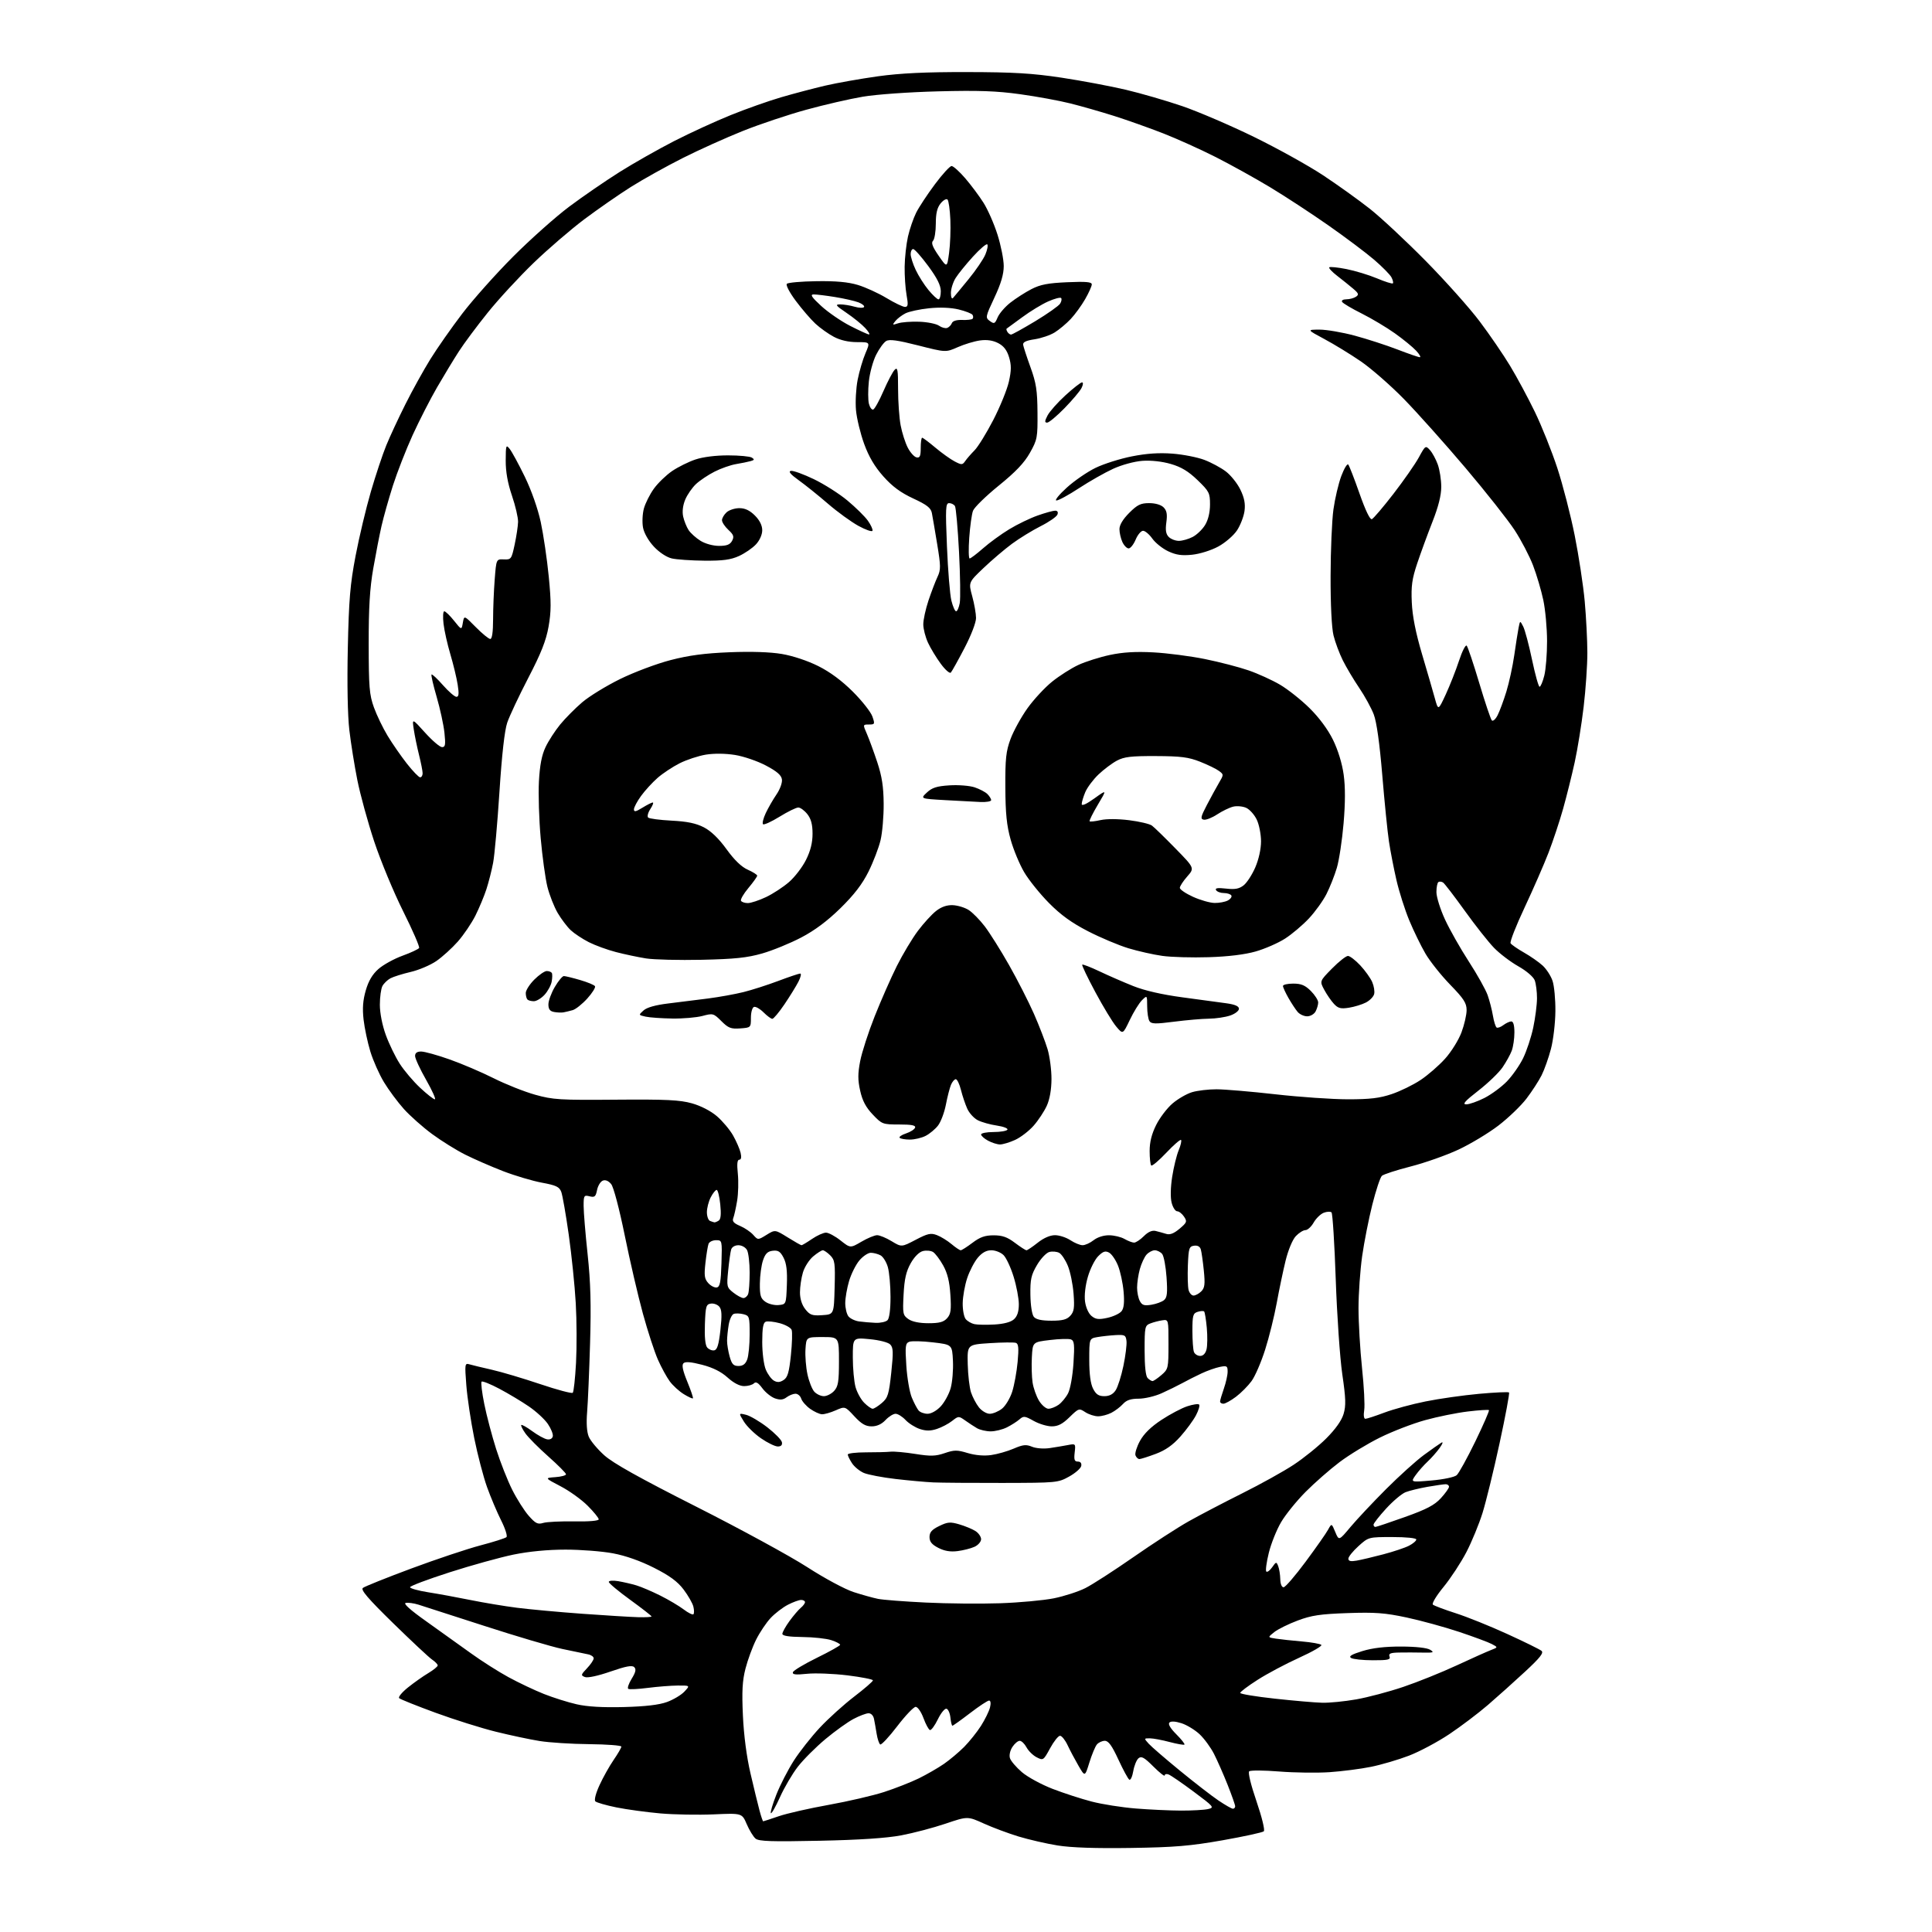 <?xml version="1.0" encoding="UTF-8" standalone="no"?>
<svg 
  version="1.1" 
  xmlns="http://www.w3.org/2000/svg" 
  xmlns:xlink="http://www.w3.org/1999/xlink" 
  xmlns:svg="http://www.w3.org/2000/svg"
  xmlns:rdf="http://www.w3.org/1999/02/22-rdf-syntax-ns#"
  xmlns:cc="http://creativecommons.org/ns#"
  xmlns:dc="http://purl.org/dc/elements/1.1/"
  viewBox="0 0 768 768"
  width="768"
  height="768"
>
<style>svg {background-color: white; }</style>"
<path stroke="none" fill="black" fill-rule="evenodd" d="M449.50,734.59C435.48,734.80 425.81,734.47 420.40,733.60C415.94,732.88 408.97,731.27 404.90,730.04C400.83,728.80 394.61,726.48 391.08,724.88C384.65,721.97 384.65,721.97 375.83,724.95C370.98,726.59 363.07,728.67 358.26,729.58C352.39,730.69 341.66,731.40 325.74,731.73C306.69,732.13 301.66,731.96 300.35,730.88C299.46,730.14 297.88,727.55 296.84,725.14C294.96,720.74 294.96,720.74 283.73,721.24C277.55,721.51 268.00,721.34 262.50,720.86C257.00,720.37 249.14,719.30 245.03,718.47C240.91,717.63 237.15,716.55 236.66,716.06C236.14,715.54 236.83,712.86 238.32,709.62C239.72,706.56 242.24,702.06 243.93,699.60C245.62,697.15 247.00,694.76 247.00,694.30C247.00,693.84 241.26,693.40 234.25,693.33C227.24,693.27 218.35,692.70 214.50,692.08C210.65,691.46 202.82,689.80 197.09,688.38C191.37,686.97 180.57,683.57 173.09,680.83C165.62,678.09 159.13,675.49 158.68,675.05C158.22,674.61 159.80,672.70 162.18,670.79C164.55,668.89 168.19,666.32 170.25,665.09C172.31,663.85 174.00,662.48 174.00,662.03C174.00,661.59 172.99,660.54 171.75,659.70C170.51,658.86 163.54,652.33 156.25,645.21C146.28,635.46 143.31,631.99 144.25,631.23C144.94,630.66 153.57,627.20 163.43,623.53C173.29,619.86 185.67,615.72 190.93,614.33C196.19,612.95 200.87,611.46 201.33,611.03C201.78,610.60 200.83,607.60 199.20,604.37C197.58,601.14 195.06,595.19 193.61,591.15C192.16,587.11 189.86,578.33 188.51,571.65C187.16,564.96 185.74,555.51 185.37,550.63C184.72,542.22 184.78,541.79 186.59,542.34C187.64,542.65 191.65,543.62 195.50,544.49C199.35,545.36 208.01,547.94 214.75,550.21C221.48,552.48 227.30,554.03 227.68,553.65C228.06,553.28 228.64,547.91 228.98,541.74C229.31,535.56 229.27,524.88 228.87,518.00C228.48,511.12 227.23,498.91 226.09,490.85C224.95,482.79 223.61,475.11 223.11,473.79C222.35,471.78 221.07,471.18 215.40,470.13C211.67,469.44 204.74,467.38 200.01,465.56C195.28,463.73 188.51,460.78 184.96,459.00C181.40,457.22 175.47,453.53 171.77,450.80C168.07,448.08 163.02,443.59 160.54,440.84C158.07,438.08 154.50,433.28 152.62,430.16C150.74,427.05 148.31,421.57 147.22,418.00C146.13,414.43 144.92,408.72 144.53,405.32C144.02,400.84 144.26,397.62 145.41,393.67C146.50,389.90 148.06,387.28 150.45,385.18C152.35,383.51 156.64,381.14 159.99,379.92C163.33,378.71 166.30,377.32 166.60,376.84C166.89,376.37 164.04,369.80 160.26,362.24C156.48,354.68 151.31,342.20 148.75,334.50C146.20,326.80 143.19,315.82 142.05,310.10C140.91,304.38 139.48,295.45 138.87,290.24C138.19,284.47 137.95,271.75 138.26,257.64C138.68,238.36 139.19,232.24 141.35,220.95C142.77,213.49 145.51,202.02 147.42,195.45C149.34,188.88 152.09,180.61 153.54,177.07C154.98,173.53 158.42,166.14 161.18,160.65C163.93,155.16 168.39,147.11 171.08,142.77C173.77,138.43 179.47,130.29 183.74,124.69C188.01,119.09 197.12,108.87 204.00,101.98C210.88,95.09 220.90,86.16 226.29,82.13C231.67,78.10 240.67,71.92 246.29,68.38C251.90,64.85 261.68,59.31 268.00,56.07C274.32,52.84 284.45,48.18 290.51,45.74C296.56,43.29 305.56,40.11 310.51,38.67C315.45,37.22 323.32,35.15 328.00,34.05C332.68,32.96 342.12,31.29 349.00,30.33C357.99,29.09 367.96,28.61 384.50,28.65C402.93,28.68 410.38,29.13 422.00,30.88C429.98,32.09 441.45,34.25 447.50,35.67C453.55,37.10 463.68,40.04 470.00,42.20C476.32,44.37 489.15,49.87 498.50,54.44C507.85,59.01 520.23,65.89 526.00,69.71C531.77,73.54 540.10,79.50 544.50,82.97C548.90,86.44 558.91,95.78 566.75,103.73C574.59,111.69 584.24,122.50 588.20,127.77C592.16,133.03 597.60,140.98 600.28,145.42C602.97,149.86 607.40,158.10 610.12,163.71C612.85,169.33 616.87,179.39 619.06,186.06C621.25,192.74 624.36,204.79 625.97,212.85C627.58,220.91 629.37,232.68 629.95,239.00C630.52,245.32 630.99,254.55 631.00,259.51C631.00,264.46 630.34,274.13 629.52,281.01C628.71,287.88 627.11,297.77 625.97,303.00C624.82,308.23 622.75,316.55 621.36,321.50C619.97,326.45 617.35,334.32 615.55,339.00C613.74,343.68 609.47,353.45 606.06,360.73C602.64,368.00 600.13,374.41 600.48,374.96C600.82,375.52 603.22,377.18 605.80,378.65C608.39,380.12 611.73,382.45 613.23,383.83C614.73,385.20 616.50,387.94 617.16,389.91C617.83,391.89 618.34,397.32 618.29,402.00C618.25,406.68 617.46,413.40 616.53,416.94C615.60,420.48 613.93,425.21 612.81,427.44C611.69,429.67 608.98,433.85 606.79,436.72C604.60,439.59 599.59,444.40 595.65,447.42C591.72,450.43 584.58,454.73 579.80,456.97C575.02,459.21 566.47,462.23 560.81,463.68C555.14,465.13 549.97,466.81 549.32,467.41C548.66,468.01 546.96,473.14 545.53,478.81C544.10,484.49 542.28,493.71 541.48,499.31C540.69,504.92 540.03,514.23 540.03,520.00C540.03,525.77 540.66,536.50 541.43,543.84C542.21,551.18 542.60,558.71 542.29,560.59C541.97,562.59 542.16,564.00 542.75,564.00C543.31,564.00 546.71,562.89 550.32,561.53C553.93,560.17 561.29,558.17 566.69,557.09C572.09,556.00 581.64,554.64 587.93,554.07C594.22,553.50 599.59,553.25 599.86,553.53C600.14,553.81 598.45,562.89 596.10,573.72C593.76,584.55 590.70,597.03 589.32,601.45C587.93,605.88 585.05,612.88 582.91,617.00C580.77,621.12 576.70,627.33 573.86,630.80C570.99,634.29 569.09,637.44 569.60,637.87C570.09,638.30 574.19,639.84 578.69,641.29C583.20,642.73 592.43,646.45 599.19,649.55C605.96,652.64 612.07,655.65 612.77,656.23C613.74,657.03 612.21,658.97 606.27,664.48C602.00,668.44 595.34,674.41 591.49,677.73C587.63,681.05 580.72,686.28 576.13,689.35C571.54,692.42 564.35,696.26 560.15,697.88C555.94,699.50 549.12,701.51 545.00,702.34C540.88,703.18 533.45,704.13 528.50,704.47C523.55,704.80 514.55,704.68 508.50,704.20C502.45,703.71 497.09,703.68 496.58,704.12C496.04,704.60 497.23,709.50 499.47,716.03C501.63,722.36 502.89,727.49 502.38,727.97C501.90,728.43 494.52,730.03 486.00,731.54C473.11,733.81 466.96,734.33 449.50,734.59zM303.38,724.00C303.55,724.00 306.33,723.09 309.56,721.98C312.79,720.87 321.75,718.83 329.47,717.45C337.19,716.06 347.10,713.76 351.50,712.33C355.90,710.90 362.08,708.47 365.24,706.93C368.39,705.38 372.89,702.79 375.24,701.17C377.58,699.54 381.19,696.51 383.26,694.43C385.32,692.35 388.33,688.59 389.94,686.08C391.54,683.56 393.16,680.26 393.54,678.75C393.95,677.07 393.81,676.00 393.17,676.00C392.59,676.00 389.18,678.25 385.60,681.00C382.01,683.75 378.86,686.00 378.60,686.00C378.34,686.00 377.99,684.57 377.81,682.83C377.64,681.08 376.95,679.47 376.27,679.25C375.60,679.03 374.05,680.90 372.82,683.44C371.59,685.96 370.17,687.89 369.66,687.72C369.15,687.55 367.99,685.41 367.09,682.96C366.18,680.50 364.80,678.50 364.00,678.50C363.20,678.50 359.89,681.98 356.64,686.23C353.39,690.48 350.36,693.72 349.90,693.44C349.45,693.16 348.81,691.26 348.48,689.21C348.15,687.17 347.68,684.49 347.42,683.25C347.15,681.93 346.24,681.02 345.23,681.05C344.28,681.07 341.61,682.08 339.30,683.30C336.99,684.51 331.96,688.12 328.11,691.33C324.27,694.54 319.32,699.49 317.13,702.33C314.93,705.18 311.75,710.61 310.05,714.40C308.35,718.19 306.72,721.05 306.43,720.77C306.15,720.48 307.13,717.15 308.62,713.37C310.11,709.59 313.22,703.55 315.52,699.94C317.83,696.33 322.50,690.40 325.91,686.75C329.32,683.11 335.46,677.56 339.55,674.43C343.65,671.29 347.00,668.39 347.00,667.97C347.00,667.56 342.44,666.67 336.87,665.98C331.30,665.30 324.06,665.02 320.79,665.36C316.29,665.83 314.92,665.68 315.19,664.74C315.39,664.06 319.68,661.48 324.74,659.00C329.80,656.52 333.95,654.20 333.97,653.83C333.99,653.46 332.41,652.63 330.47,651.99C328.53,651.35 323.35,650.78 318.97,650.74C313.58,650.68 311.00,650.27 311.00,649.48C311.00,648.83 312.27,646.55 313.83,644.40C315.39,642.26 317.42,639.88 318.33,639.13C319.25,638.37 320.00,637.36 320.00,636.88C320.00,636.39 319.31,636.00 318.46,636.00C317.61,636.00 315.25,636.86 313.21,637.91C311.17,638.96 308.08,641.33 306.36,643.16C304.63,645.00 302.03,648.87 300.58,651.77C299.13,654.66 297.23,659.84 296.35,663.27C295.10,668.10 294.87,672.31 295.32,682.00C295.68,689.85 296.80,698.41 298.34,705.00C299.68,710.77 301.30,717.41 301.93,719.75C302.56,722.09 303.21,724.00 303.38,724.00zM469.50,719.74C473.90,719.75 478.72,719.48 480.22,719.13C482.82,718.53 482.58,718.24 474.53,712.24C469.91,708.80 465.42,705.72 464.56,705.39C463.70,705.06 463.00,705.22 463.00,705.76C463.00,706.30 460.98,704.71 458.50,702.24C454.87,698.61 453.74,697.97 452.58,698.93C451.80,699.58 450.86,701.89 450.49,704.06C450.12,706.23 449.41,707.76 448.92,707.45C448.42,707.14 446.46,703.54 444.57,699.44C442.02,693.92 440.63,692.00 439.19,692.00C438.12,692.00 436.69,692.66 436.02,693.47C435.35,694.28 434.01,697.51 433.04,700.64C431.28,706.33 431.28,706.33 428.72,701.92C427.31,699.49 425.36,695.81 424.39,693.75C423.42,691.69 422.07,690.00 421.38,690.00C420.69,690.00 418.91,692.23 417.43,694.96C414.79,699.81 414.68,699.88 412.08,698.54C410.62,697.79 408.81,696.01 408.05,694.59C407.28,693.16 406.07,692.00 405.35,692.00C404.63,692.00 403.32,693.10 402.44,694.45C401.51,695.88 401.10,697.75 401.48,698.92C401.83,700.03 403.97,702.53 406.23,704.47C408.49,706.40 413.97,709.38 418.39,711.09C422.82,712.80 429.83,715.08 433.97,716.15C438.11,717.23 446.00,718.47 451.50,718.91C457.00,719.35 465.10,719.73 469.50,719.74zM490.10,719.00C490.60,719.00 491.00,718.56 491.00,718.03C491.00,717.49 489.64,713.64 487.99,709.47C486.33,705.29 483.89,699.77 482.58,697.19C481.26,694.61 478.68,691.09 476.84,689.37C475.00,687.65 471.77,685.69 469.66,685.01C467.21,684.23 465.47,684.13 464.86,684.74C464.25,685.35 465.24,687.04 467.58,689.38C469.61,691.41 471.07,693.26 470.84,693.50C470.60,693.73 467.95,693.27 464.95,692.48C461.95,691.68 458.42,691.02 457.10,691.01C454.71,691.00 454.71,691.02 456.60,693.12C457.64,694.29 463.23,699.11 469.00,703.84C474.77,708.57 481.68,713.92 484.35,715.72C487.02,717.52 489.61,719.00 490.10,719.00zM248.00,678.58C256.48,678.36 261.99,677.72 265.12,676.58C267.67,675.65 270.78,673.80 272.05,672.45C274.35,670.00 274.35,670.00 269.42,670.03C266.72,670.05 261.37,670.47 257.54,670.96C253.71,671.45 250.21,671.63 249.76,671.35C249.30,671.07 249.91,669.27 251.09,667.35C252.70,664.74 252.96,663.56 252.12,662.72C251.28,661.88 248.87,662.32 242.67,664.47C237.71,666.19 233.62,667.07 232.52,666.65C230.83,666.00 230.89,665.73 233.34,663.17C234.80,661.64 236.00,659.86 236.00,659.21C236.00,658.57 234.99,657.85 233.75,657.62C232.51,657.39 227.90,656.43 223.50,655.48C219.10,654.54 205.15,650.41 192.50,646.31C179.85,642.21 168.04,638.40 166.26,637.85C164.48,637.30 162.25,637.00 161.30,637.18C160.18,637.40 163.02,639.95 169.55,644.58C175.02,648.46 182.95,654.14 187.16,657.18C191.37,660.23 198.12,664.52 202.16,666.72C206.20,668.92 212.53,671.92 216.24,673.39C219.95,674.86 225.80,676.70 229.24,677.48C233.42,678.44 239.65,678.80 248.00,678.58zM525.62,676.87C528.43,676.94 534.51,676.34 539.12,675.53C543.73,674.72 552.15,672.49 557.84,670.56C563.53,668.64 573.05,664.81 578.99,662.05C584.93,659.29 591.07,656.54 592.64,655.94C595.50,654.84 595.50,654.84 593.00,653.52C591.62,652.79 585.77,650.62 580.00,648.69C574.23,646.77 564.85,644.20 559.16,642.98C550.53,641.14 546.66,640.85 535.66,641.23C524.83,641.61 521.33,642.13 515.87,644.18C512.23,645.54 508.04,647.61 506.56,648.77C503.88,650.89 503.88,650.89 507.19,651.39C509.01,651.67 513.65,652.17 517.50,652.50C521.35,652.83 524.84,653.45 525.26,653.87C525.68,654.28 521.71,656.59 516.43,658.98C511.16,661.37 503.72,665.32 499.92,667.76C496.11,670.19 493.00,672.53 493.00,672.96C493.00,673.39 499.19,674.42 506.75,675.24C514.31,676.07 522.80,676.80 525.62,676.87zM545.72,659.98C541.75,659.98 537.86,659.56 537.07,659.06C536.03,658.41 537.25,657.66 541.57,656.33C545.59,655.09 550.56,654.51 557.00,654.53C562.79,654.54 567.28,655.04 568.50,655.80C570.25,656.88 569.87,657.02 565.50,656.93C562.75,656.87 558.54,656.86 556.14,656.91C552.70,656.98 551.91,657.32 552.36,658.50C552.84,659.75 551.73,660.00 545.72,659.98zM253.75,642.86C256.64,642.94 259.00,642.80 259.00,642.56C259.00,642.32 255.18,639.34 250.50,635.94C245.82,632.55 242.00,629.35 242.00,628.84C242.00,628.32 243.66,628.19 245.75,628.54C247.81,628.89 251.07,629.64 253.00,630.22C254.93,630.80 259.20,632.63 262.50,634.28C265.80,635.93 269.97,638.41 271.78,639.78C273.58,641.15 275.32,642.01 275.65,641.69C275.97,641.36 275.96,639.98 275.62,638.63C275.28,637.27 273.52,634.21 271.72,631.83C269.31,628.66 266.18,626.36 259.97,623.22C254.58,620.49 248.65,618.40 243.66,617.47C239.35,616.66 230.87,616.00 224.82,616.00C217.79,616.00 210.33,616.71 204.16,617.97C198.85,619.06 187.41,622.23 178.75,625.01C170.09,627.79 163.00,630.46 163.00,630.94C163.00,631.42 166.26,632.33 170.25,632.96C174.24,633.59 181.78,634.97 187.00,636.03C192.22,637.09 200.55,638.48 205.50,639.11C210.45,639.74 222.15,640.82 231.50,641.50C240.85,642.17 250.86,642.79 253.75,642.86zM397.50,637.32C405.20,637.06 414.85,636.17 418.94,635.35C423.03,634.52 428.66,632.70 431.44,631.30C434.22,629.90 442.80,624.37 450.50,619.01C458.20,613.65 468.10,607.23 472.50,604.76C476.90,602.29 486.46,597.29 493.75,593.65C501.03,590.02 510.26,584.90 514.24,582.27C518.23,579.65 524.06,574.94 527.19,571.81C530.86,568.14 533.32,564.68 534.09,562.08C535.08,558.78 534.99,555.92 533.58,546.28C532.64,539.80 531.47,522.84 530.98,508.60C530.49,494.35 529.73,482.36 529.30,481.95C528.86,481.54 527.47,481.60 526.21,482.09C524.96,482.57 523.16,484.32 522.21,485.97C521.27,487.63 519.79,488.99 518.92,488.99C518.06,489.00 516.34,490.08 515.10,491.39C513.79,492.78 512.09,496.88 511.04,501.14C510.05,505.19 508.46,512.77 507.51,518.00C506.55,523.23 504.49,531.56 502.91,536.52C501.34,541.48 498.91,547.10 497.50,549.02C496.10,550.93 493.31,553.74 491.30,555.25C489.29,556.76 487.05,558.00 486.32,558.00C485.59,558.00 485.00,557.61 485.00,557.13C485.00,556.64 485.68,554.34 486.50,552.00C487.32,549.66 488.00,546.62 488.00,545.25C488.00,542.99 487.70,542.81 484.91,543.37C483.21,543.71 479.95,544.86 477.66,545.93C475.37,547.00 471.93,548.74 470.00,549.80C468.07,550.85 464.35,552.68 461.72,553.86C459.10,555.04 455.00,556.00 452.63,556.00C449.51,556.00 447.78,556.58 446.41,558.10C445.36,559.26 443.29,560.83 441.80,561.60C440.32,562.37 437.94,563.00 436.51,563.00C435.09,563.00 432.80,562.26 431.41,561.35C428.96,559.74 428.80,559.79 425.15,563.35C422.37,566.07 420.57,567.00 418.09,567.00C416.27,567.00 413.03,566.02 410.91,564.83C407.39,562.85 406.88,562.79 405.27,564.21C404.30,565.06 402.06,566.49 400.30,567.38C398.54,568.27 395.61,568.99 393.80,568.99C391.98,568.98 389.55,568.41 388.38,567.74C387.22,567.06 385.09,565.67 383.66,564.65C381.12,562.85 381.00,562.85 378.47,564.85C377.04,565.97 374.33,567.40 372.44,568.02C369.91,568.86 368.11,568.86 365.65,568.05C363.80,567.44 361.25,565.83 359.97,564.47C358.70,563.11 356.91,562.00 356.00,562.00C355.09,562.00 353.29,563.12 352.00,564.50C350.45,566.15 348.57,567.00 346.49,567.00C344.08,567.00 342.44,566.04 339.62,563.00C335.92,559.00 335.92,559.00 332.21,560.63C330.17,561.53 327.71,562.23 326.74,562.19C325.77,562.15 323.66,561.18 322.05,560.04C320.44,558.89 318.84,557.06 318.49,555.97C318.15,554.89 317.11,554.01 316.18,554.03C315.26,554.05 313.68,554.69 312.67,555.45C311.32,556.47 310.11,556.58 308.07,555.88C306.56,555.35 304.30,553.54 303.05,551.86C301.41,549.64 300.49,549.11 299.70,549.90C299.09,550.51 297.34,551.00 295.80,551.00C294.02,551.00 291.63,549.76 289.23,547.59C286.66,545.27 283.40,543.64 279.09,542.52C274.66,541.37 272.41,541.19 271.68,541.92C270.95,542.65 271.42,544.87 273.21,549.23C274.63,552.68 275.64,555.66 275.45,555.86C275.26,556.06 273.61,555.31 271.79,554.18C269.96,553.05 267.47,550.78 266.25,549.12C265.03,547.47 262.90,543.58 261.53,540.48C260.16,537.38 257.47,529.14 255.56,522.17C253.65,515.20 250.40,501.23 248.35,491.12C246.19,480.53 243.91,471.88 242.96,470.71C241.92,469.42 240.69,468.90 239.64,469.31C238.71,469.66 237.68,471.35 237.34,473.05C236.81,475.70 236.38,476.06 234.36,475.55C232.15,475.00 232.00,475.24 232.00,479.35C232.00,481.77 232.71,490.44 233.59,498.62C234.78,509.79 235.02,518.61 234.56,534.00C234.23,545.27 233.70,557.57 233.39,561.33C233.03,565.69 233.26,569.22 234.04,571.10C234.71,572.73 237.49,576.05 240.20,578.49C243.73,581.66 254.16,587.49 276.82,598.95C294.24,607.76 314.05,618.55 320.84,622.93C327.79,627.42 335.88,631.76 339.34,632.88C342.73,633.97 347.07,635.18 349.00,635.57C350.93,635.97 359.48,636.63 368.00,637.04C376.52,637.46 389.80,637.58 397.50,637.32zM510.25,630.96C510.94,630.95 514.88,626.38 519.00,620.82C523.12,615.26 527.14,609.54 527.92,608.10C529.34,605.50 529.34,605.50 530.79,609.00C532.24,612.50 532.24,612.50 536.84,607.00C539.37,603.98 545.73,597.21 550.97,591.96C556.21,586.72 562.98,580.61 566.00,578.40C569.02,576.18 572.15,573.98 572.95,573.50C573.79,573.00 573.52,573.85 572.29,575.57C571.14,577.18 568.98,579.62 567.50,581.00C566.02,582.38 563.88,584.79 562.75,586.37C560.70,589.24 560.70,589.24 569.10,588.51C573.81,588.10 578.18,587.18 579.06,586.41C579.91,585.66 583.24,579.62 586.46,573.00C589.67,566.38 592.11,560.78 591.88,560.55C591.66,560.32 587.88,560.56 583.48,561.09C579.09,561.61 571.45,563.16 566.50,564.53C561.55,565.90 553.45,569.02 548.50,571.48C543.55,573.93 536.35,578.31 532.50,581.21C528.65,584.11 522.58,589.44 519.00,593.04C515.42,596.64 511.05,602.05 509.27,605.06C507.49,608.08 505.28,613.58 504.37,617.29C503.45,621.00 503.01,624.34 503.37,624.71C503.74,625.08 504.79,624.32 505.70,623.02C507.27,620.77 507.39,620.75 508.11,622.58C508.52,623.64 508.89,625.96 508.93,627.75C508.97,629.67 509.51,630.99 510.25,630.96zM539.25,620.38C541.04,620.07 545.80,618.95 549.84,617.88C553.88,616.82 558.49,615.28 560.09,614.45C561.69,613.63 563.00,612.51 563.00,611.97C563.00,611.41 559.00,611.00 553.50,611.00C544.01,611.00 544.01,611.00 540.00,614.62C537.80,616.61 536.00,618.84 536.00,619.59C536.00,620.57 536.90,620.79 539.25,620.38zM380.62,616.59C377.77,616.95 375.42,616.55 373.00,615.30C370.41,613.97 369.50,612.85 369.50,611.00C369.50,609.09 370.41,608.05 373.35,606.62C376.70,604.99 377.73,604.90 381.35,605.96C383.63,606.63 386.51,607.82 387.75,608.61C388.99,609.40 390.00,610.86 390.00,611.86C390.00,612.86 388.82,614.22 387.37,614.88C385.93,615.53 382.89,616.31 380.62,616.59zM546.75,606.98C547.16,606.97 552.45,605.19 558.50,603.03C567.08,599.97 570.22,598.32 572.75,595.57C574.54,593.62 576.00,591.57 576.00,591.01C576.00,590.46 575.41,590.00 574.68,590.00C573.96,590.00 570.70,590.47 567.43,591.04C564.17,591.62 560.25,592.57 558.73,593.17C557.21,593.77 553.72,596.71 550.98,599.71C548.24,602.71 546.00,605.57 546.00,606.08C546.00,606.59 546.34,606.99 546.75,606.98zM215.93,605.39C217.34,604.96 222.89,604.69 228.25,604.78C234.18,604.88 238.00,604.55 238.00,603.95C238.00,603.40 236.01,600.96 233.58,598.53C231.15,596.10 226.31,592.62 222.83,590.81C216.50,587.50 216.50,587.50 220.75,587.19C223.09,587.02 225.00,586.51 225.00,586.05C225.00,585.58 221.84,582.41 217.99,578.99C214.13,575.57 210.03,571.44 208.88,569.83C207.72,568.21 206.98,566.69 207.21,566.46C207.45,566.22 209.41,567.33 211.57,568.91C213.73,570.50 216.38,571.96 217.46,572.15C218.64,572.36 219.56,571.88 219.75,570.95C219.93,570.10 219.04,567.89 217.78,566.04C216.53,564.19 213.13,561.06 210.24,559.09C207.35,557.11 202.08,553.95 198.51,552.06C194.95,550.17 191.77,548.90 191.44,549.23C191.11,549.56 191.59,553.58 192.52,558.17C193.44,562.75 195.56,570.77 197.22,576.00C198.88,581.23 201.76,588.52 203.61,592.20C205.46,595.89 208.41,600.54 210.16,602.53C212.87,605.61 213.75,606.05 215.93,605.39zM398.50,589.49C386.40,589.51 374.02,589.42 371.00,589.28C367.98,589.14 361.23,588.53 356.00,587.92C350.77,587.31 345.13,586.23 343.45,585.54C341.78,584.84 339.64,583.10 338.70,581.67C337.77,580.24 337.00,578.68 337.00,578.20C337.00,577.72 340.26,577.33 344.25,577.33C348.24,577.34 352.62,577.22 354.00,577.07C355.38,576.92 359.80,577.32 363.84,577.96C369.94,578.93 371.91,578.88 375.53,577.64C379.35,576.34 380.48,576.34 384.68,577.61C387.70,578.51 391.16,578.81 393.99,578.41C396.47,578.06 400.51,576.91 402.96,575.85C406.65,574.26 407.90,574.13 410.22,575.09C411.84,575.76 414.83,575.99 417.27,575.64C419.59,575.29 422.88,574.75 424.56,574.42C427.57,573.84 427.61,573.89 427.20,577.41C426.87,580.27 427.12,581.00 428.46,581.00C429.52,581.00 430.02,581.64 429.81,582.74C429.63,583.69 427.46,585.59 424.99,586.96C420.60,589.40 420.03,589.45 398.50,589.49zM452.93,580.00C452.38,580.00 451.68,579.34 451.37,578.53C451.07,577.73 451.87,575.14 453.16,572.78C454.73,569.91 457.55,567.16 461.70,564.43C465.10,562.19 469.72,559.75 471.95,559.02C474.18,558.28 476.31,557.97 476.67,558.33C477.03,558.69 476.46,560.62 475.41,562.62C474.36,564.62 471.57,568.42 469.21,571.07C466.19,574.46 463.29,576.50 459.42,577.94C456.40,579.07 453.48,580.00 452.93,580.00zM309.19,575.00C308.11,575.00 305.10,573.54 302.51,571.75C299.91,569.96 296.85,566.97 295.70,565.09C293.60,561.68 293.60,561.68 296.55,562.40C298.17,562.80 301.97,565.03 305.00,567.36C308.02,569.70 310.64,572.37 310.82,573.30C311.04,574.43 310.49,575.00 309.19,575.00zM368.72,562.00C370.17,562.00 372.34,560.78 373.96,559.05C375.47,557.42 377.25,554.16 377.91,551.80C378.57,549.43 378.98,544.58 378.81,541.00C378.50,534.50 378.50,534.50 370.85,533.61C366.64,533.11 362.41,533.01 361.45,533.38C359.91,533.97 359.77,535.09 360.28,542.88C360.59,547.73 361.57,553.43 362.45,555.53C363.32,557.63 364.54,559.94 365.14,560.67C365.75,561.40 367.36,562.00 368.72,562.00zM393.44,562.00C394.70,562.00 396.88,561.09 398.29,559.99C399.70,558.88 401.53,555.84 402.36,553.24C403.19,550.63 404.16,545.30 404.52,541.39C405.03,535.90 404.87,534.17 403.84,533.81C403.10,533.56 398.45,533.60 393.50,533.92C384.50,534.50 384.50,534.50 384.69,542.29C384.79,546.57 385.38,551.61 385.99,553.48C386.61,555.35 388.02,558.03 389.13,559.44C390.25,560.86 392.17,562.00 393.44,562.00zM346.90,560.00C347.44,560.00 349.09,558.96 350.57,557.69C352.95,555.64 353.36,554.32 354.29,545.64C355.16,537.43 355.09,535.67 353.86,534.43C353.03,533.60 349.48,532.69 345.69,532.34C339.00,531.71 339.00,531.71 339.01,539.61C339.01,543.95 339.50,549.24 340.09,551.38C340.68,553.51 342.23,556.32 343.54,557.63C344.84,558.93 346.35,560.00 346.90,560.00zM416.76,560.00C417.75,560.00 419.56,559.30 420.78,558.44C422.01,557.58 423.72,555.52 424.58,553.85C425.46,552.15 426.39,546.94 426.72,541.94C427.20,534.46 427.05,532.95 425.73,532.45C424.88,532.12 421.10,532.22 417.34,532.68C410.50,533.50 410.50,533.50 410.18,539.50C410.01,542.80 410.13,547.31 410.46,549.53C410.79,551.75 411.94,555.01 413.01,556.78C414.09,558.55 415.78,560.00 416.76,560.00zM327.50,555.00C328.70,555.00 330.55,554.05 331.59,552.90C333.19,551.13 333.50,549.23 333.50,541.15C333.50,531.50 333.50,531.50 327.00,531.50C320.50,531.50 320.50,531.50 320.19,536.36C320.02,539.03 320.37,543.51 320.98,546.32C321.58,549.12 322.80,552.22 323.69,553.21C324.58,554.19 326.30,555.00 327.50,555.00zM439.00,555.00C441.00,555.00 442.45,554.24 443.50,552.64C444.35,551.34 445.74,546.98 446.57,542.96C447.41,538.94 447.96,534.49 447.80,533.08C447.53,530.74 447.12,530.52 443.50,530.72C441.30,530.84 438.04,531.20 436.25,531.51C433.00,532.09 433.00,532.09 433.00,540.59C433.00,546.26 433.51,550.08 434.53,552.05C435.69,554.31 436.75,555.00 439.00,555.00zM311.50,548.58C313.10,547.54 313.68,545.57 314.39,538.73C314.88,534.03 315.02,529.49 314.69,528.65C314.37,527.80 312.23,526.60 309.95,525.99C307.66,525.37 305.16,525.11 304.40,525.40C303.37,525.79 303.00,527.95 303.00,533.50C303.00,537.74 303.62,542.54 304.41,544.43C305.18,546.28 306.64,548.27 307.66,548.84C308.99,549.60 310.05,549.53 311.50,548.58zM458.14,549.00C458.55,549.00 460.15,547.92 461.69,546.59C464.40,544.26 464.49,543.88 464.49,534.34C464.50,524.50 464.50,524.50 462.07,524.84C460.73,525.03 458.59,525.58 457.32,526.07C455.11,526.91 455.00,527.42 455.00,536.78C455.00,543.08 455.43,547.03 456.20,547.80C456.86,548.46 457.73,549.00 458.14,549.00zM293.57,543.00C295.31,543.00 296.34,542.24 297.02,540.43C297.56,539.02 298.00,534.53 298.00,530.45C298.00,523.38 297.89,523.01 295.50,522.41C294.13,522.07 292.39,522.02 291.65,522.31C290.90,522.59 290.00,524.55 289.66,526.66C289.31,528.77 289.02,531.62 289.02,533.00C289.01,534.38 289.48,537.19 290.05,539.25C290.90,542.29 291.56,543.00 293.57,543.00zM477.09,539.00C478.27,539.00 479.20,538.04 479.61,536.41C479.97,534.99 480.02,531.13 479.72,527.83C479.42,524.54 478.94,521.61 478.66,521.33C478.38,521.05 477.22,521.11 476.08,521.48C474.24,522.06 474.00,522.93 474.00,528.99C474.00,532.75 474.27,536.55 474.61,537.42C474.94,538.29 476.06,539.00 477.09,539.00zM283.91,536.78C285.11,536.56 285.72,534.57 286.37,528.74C287.03,522.86 286.93,520.62 285.96,519.45C285.25,518.60 283.74,518.04 282.59,518.20C280.70,518.47 280.47,519.26 280.21,526.34C280.02,531.39 280.34,534.71 281.11,535.64C281.78,536.43 283.03,536.95 283.91,536.78zM395.32,526.51C399.08,526.29 401.83,525.56 403.07,524.43C404.40,523.23 405.00,521.37 405.00,518.45C405.00,516.12 404.07,511.21 402.94,507.55C401.81,503.88 400.01,500.01 398.94,498.94C397.87,497.87 395.69,497.00 394.09,497.00C392.09,497.00 390.40,497.93 388.68,499.97C387.31,501.60 385.41,505.25 384.47,508.08C383.53,510.91 382.73,515.39 382.69,518.03C382.65,520.67 383.19,523.52 383.88,524.36C384.58,525.20 386.13,526.10 387.32,526.36C388.52,526.63 392.12,526.69 395.32,526.51zM348.05,525.85C350.00,525.93 352.14,525.46 352.80,524.80C353.54,524.06 354.00,520.48 353.99,515.55C353.99,511.12 353.52,505.82 352.95,503.76C352.38,501.71 351.06,499.57 350.02,499.01C348.98,498.46 347.24,498.00 346.15,498.00C345.07,498.00 343.02,499.37 341.61,501.05C340.20,502.72 338.36,506.41 337.52,509.23C336.69,512.05 336.00,516.00 336.00,517.99C336.00,519.99 336.56,522.35 337.25,523.25C337.94,524.14 339.85,525.06 341.50,525.29C343.15,525.51 346.10,525.77 348.05,525.85zM369.07,526.00C373.40,526.00 375.10,525.55 376.48,524.02C377.96,522.38 378.19,520.79 377.79,514.68C377.45,509.40 376.63,506.08 374.91,503.00C373.58,500.62 371.78,498.24 370.90,497.69C370.03,497.15 368.21,496.98 366.86,497.32C365.36,497.70 363.47,499.59 362.01,502.19C360.20,505.42 359.51,508.42 359.19,514.59C358.79,522.22 358.91,522.82 361.10,524.36C362.60,525.41 365.48,526.00 369.07,526.00zM417.97,525.00C422.40,525.00 424.09,524.55 425.48,523.02C426.96,521.39 427.18,519.85 426.76,514.27C426.48,510.55 425.46,505.57 424.50,503.22C423.54,500.87 421.99,498.53 421.04,498.02C420.10,497.52 418.34,497.36 417.13,497.68C415.92,497.99 413.71,500.33 412.22,502.87C409.90,506.82 409.51,508.56 409.60,514.72C409.66,518.94 410.23,522.57 410.97,523.47C411.84,524.52 414.05,525.00 417.97,525.00zM440.23,523.86C442.58,523.34 445.10,522.15 445.84,521.21C446.78,520.01 447.02,517.68 446.64,513.40C446.35,510.04 445.35,505.42 444.43,503.12C443.51,500.82 441.91,498.49 440.87,497.93C439.38,497.13 438.48,497.43 436.55,499.36C435.21,500.70 433.36,504.38 432.45,507.54C431.44,511.00 430.99,514.91 431.32,517.38C431.65,519.79 432.72,522.16 433.92,523.14C435.58,524.48 436.77,524.62 440.23,523.86zM326.86,522.80C331.50,522.50 331.50,522.50 331.78,511.78C332.04,502.13 331.87,500.87 330.03,499.03C328.92,497.92 327.58,497.00 327.08,497.00C326.57,497.00 324.85,498.10 323.25,499.44C321.66,500.78 319.82,503.65 319.18,505.81C318.53,507.97 318.00,511.53 318.00,513.73C318.00,516.29 318.76,518.70 320.11,520.42C321.95,522.75 322.84,523.06 326.86,522.80zM309.50,518.78C312.50,518.50 312.50,518.50 312.79,510.78C313.00,505.20 312.64,502.21 311.48,499.97C310.21,497.50 309.34,496.94 307.19,497.19C305.13,497.43 304.22,498.32 303.31,501.00C302.65,502.93 302.09,507.06 302.06,510.19C302.01,515.00 302.35,516.14 304.25,517.48C305.49,518.35 307.85,518.94 309.50,518.78zM457.69,518.66C459.61,518.35 461.87,517.52 462.72,516.82C463.95,515.79 464.15,514.01 463.72,507.74C463.42,503.44 462.64,499.27 461.97,498.46C461.30,497.66 459.98,497.00 459.03,497.00C458.09,497.00 456.61,497.79 455.75,498.75C454.90,499.71 453.71,502.30 453.10,504.50C452.50,506.70 452.01,509.99 452.01,511.82C452.00,513.64 452.49,516.05 453.10,517.18C453.99,518.85 454.85,519.12 457.69,518.66zM295.53,516.00C296.22,516.00 297.06,515.29 297.39,514.42C297.73,513.55 298.00,509.69 298.00,505.85C298.00,502.01 297.53,498.00 296.96,496.93C296.38,495.85 294.88,495.00 293.53,495.00C292.11,495.00 290.93,495.71 290.63,496.75C290.35,497.71 289.82,501.47 289.46,505.10C288.82,511.45 288.90,511.78 291.53,513.85C293.04,515.03 294.84,516.00 295.53,516.00zM474.45,515.00C475.22,515.00 476.61,514.25 477.53,513.33C478.90,511.96 479.08,510.49 478.54,505.08C478.17,501.46 477.64,497.69 477.35,496.69C477.01,495.52 476.07,494.99 474.66,495.19C472.70,495.47 472.47,496.18 472.20,502.99C472.04,507.11 472.16,511.49 472.47,512.74C472.78,513.98 473.67,515.00 474.45,515.00zM284.94,511.78C286.19,511.54 286.56,509.67 286.79,502.24C287.07,493.04 287.06,493.00 284.64,493.00C283.31,493.00 281.97,493.64 281.66,494.43C281.36,495.22 280.80,498.61 280.43,501.96C279.85,507.08 280.03,508.37 281.56,510.06C282.56,511.17 284.08,511.94 284.94,511.78zM381.90,497.00C382.31,497.00 384.41,495.66 386.57,494.03C389.58,491.75 391.56,491.06 395.00,491.06C398.44,491.06 400.42,491.75 403.43,494.03C405.59,495.66 407.66,497.00 408.04,497.00C408.42,497.00 410.42,495.65 412.50,494.00C414.88,492.11 417.43,491.00 419.39,491.01C421.10,491.01 423.85,491.91 425.50,493.00C427.15,494.09 429.33,494.99 430.34,494.99C431.36,495.00 433.33,494.10 434.73,493.00C436.24,491.81 438.74,491.01 440.88,491.04C442.87,491.05 445.62,491.71 447.00,492.50C448.38,493.29 450.08,493.95 450.80,493.96C451.51,493.98 453.26,492.83 454.68,491.41C456.41,489.68 457.97,488.99 459.39,489.33C460.55,489.61 462.44,490.13 463.59,490.49C465.05,490.95 466.63,490.34 468.88,488.45C471.82,485.97 471.97,485.58 470.67,483.63C469.89,482.46 468.66,481.50 467.94,481.50C467.22,481.50 466.23,479.98 465.75,478.13C465.22,476.08 465.30,472.05 465.96,467.80C466.56,463.96 467.72,459.22 468.54,457.26C469.36,455.30 469.78,453.45 469.48,453.15C469.19,452.85 466.54,455.15 463.60,458.26C460.66,461.37 457.97,463.64 457.63,463.29C457.28,462.95 457.00,460.36 457.00,457.53C457.00,454.01 457.81,450.76 459.59,447.20C461.01,444.34 463.93,440.50 466.08,438.66C468.23,436.82 471.73,434.80 473.86,434.16C475.99,433.52 480.38,433.00 483.62,433.01C486.85,433.02 497.38,433.91 507.00,435.00C516.62,436.09 529.58,436.98 535.78,436.99C544.58,437.00 548.42,436.54 553.23,434.92C556.62,433.78 561.77,431.27 564.68,429.33C567.59,427.40 571.98,423.59 574.43,420.86C576.89,418.14 579.82,413.43 580.95,410.41C582.08,407.40 583.00,403.40 583.00,401.54C583.00,398.73 581.90,397.02 576.45,391.41C572.85,387.70 568.43,382.15 566.64,379.08C564.84,376.01 561.95,370.06 560.20,365.86C558.46,361.66 556.17,354.46 555.11,349.86C554.05,345.26 552.71,338.35 552.13,334.50C551.55,330.65 550.36,318.76 549.47,308.07C548.42,295.48 547.24,287.02 546.10,284.02C545.13,281.48 542.53,276.72 540.31,273.45C538.09,270.18 535.16,265.25 533.79,262.50C532.42,259.75 530.75,255.28 530.09,252.58C529.36,249.59 528.90,240.33 528.93,229.01C528.95,218.75 529.46,206.83 530.06,202.51C530.66,198.20 532.07,192.22 533.18,189.24C534.30,186.26 535.54,184.19 535.95,184.66C536.35,185.12 538.37,190.31 540.43,196.19C542.78,202.89 544.61,206.69 545.34,206.38C545.98,206.11 549.84,201.58 553.92,196.30C557.99,191.03 562.53,184.52 564.00,181.84C566.60,177.07 566.70,177.01 568.43,178.92C569.40,179.99 570.80,182.58 571.55,184.68C572.30,186.78 572.92,190.75 572.92,193.50C572.93,196.88 571.79,201.41 569.39,207.50C567.45,212.45 564.73,219.88 563.35,224.00C561.30,230.13 560.91,232.96 561.21,239.50C561.45,244.93 562.76,251.51 565.27,260.00C567.31,266.88 569.60,274.75 570.35,277.50C571.72,282.50 571.72,282.50 574.73,276.00C576.38,272.43 578.74,266.42 579.98,262.66C581.21,258.90 582.59,256.20 583.03,256.66C583.48,257.12 585.72,263.80 588.02,271.50C590.32,279.20 592.57,285.89 593.02,286.36C593.46,286.84 594.49,285.94 595.30,284.36C596.11,282.79 597.68,278.57 598.79,274.98C599.89,271.39 601.31,264.87 601.94,260.48C602.57,256.09 603.34,251.18 603.66,249.56C604.24,246.62 604.24,246.62 605.50,249.06C606.19,250.40 607.77,256.34 609.01,262.25C610.25,268.16 611.60,273.00 612.01,273.00C612.42,273.00 613.27,271.00 613.88,268.56C614.50,266.11 614.99,259.93 614.98,254.81C614.97,249.69 614.30,242.37 613.49,238.55C612.68,234.72 610.85,228.53 609.42,224.78C607.99,221.04 604.69,214.72 602.09,210.74C599.49,206.76 590.70,195.62 582.55,186.00C574.40,176.38 563.40,164.07 558.12,158.66C552.83,153.25 545.12,146.51 541.00,143.68C536.88,140.85 530.35,136.86 526.50,134.80C519.50,131.05 519.50,131.05 524.50,131.03C527.25,131.02 533.55,132.09 538.50,133.42C543.45,134.75 551.09,137.23 555.48,138.92C559.86,140.61 563.88,142.00 564.40,142.00C564.92,142.00 564.26,140.83 562.92,139.39C561.59,137.96 557.80,134.86 554.50,132.51C551.20,130.16 545.27,126.62 541.32,124.64C537.38,122.67 533.86,120.59 533.52,120.02C533.15,119.44 533.87,118.99 535.19,118.98C536.46,118.98 538.17,118.52 539.00,117.97C540.27,117.12 540.10,116.62 537.87,114.73C536.43,113.50 533.58,111.22 531.55,109.65C529.52,108.09 528.10,106.56 528.40,106.27C528.70,105.97 531.77,106.28 535.22,106.96C538.67,107.64 544.14,109.30 547.36,110.65C550.58,112.01 553.43,112.90 553.69,112.64C553.95,112.38 553.69,111.29 553.11,110.21C552.54,109.14 549.46,106.02 546.28,103.28C543.10,100.54 534.92,94.40 528.11,89.63C521.29,84.86 510.85,78.02 504.90,74.44C498.95,70.85 489.22,65.46 483.29,62.45C477.35,59.44 468.00,55.22 462.50,53.06C457.00,50.91 448.23,47.79 443.00,46.13C437.77,44.47 429.90,42.22 425.50,41.12C421.10,40.01 412.10,38.36 405.50,37.45C396.15,36.15 388.97,35.90 373.00,36.31C361.41,36.60 348.37,37.53 343.00,38.44C337.77,39.32 327.65,41.65 320.50,43.62C313.35,45.58 302.05,49.36 295.39,52.02C288.72,54.68 277.92,59.54 271.39,62.83C264.85,66.13 255.55,71.31 250.73,74.35C245.91,77.40 237.59,83.18 232.24,87.19C226.89,91.21 217.84,99.00 212.13,104.50C206.42,110.00 198.22,118.88 193.92,124.23C189.61,129.58 184.42,136.55 182.38,139.73C180.33,142.90 176.44,149.32 173.73,154.00C171.02,158.68 166.65,167.22 164.01,173.00C161.38,178.78 157.86,187.80 156.18,193.05C154.51,198.30 152.48,205.50 151.67,209.05C150.86,212.60 149.38,220.22 148.37,226.00C147.01,233.80 146.54,241.51 146.56,256.00C146.58,273.15 146.83,276.19 148.64,281.21C149.77,284.34 152.23,289.44 154.10,292.52C155.97,295.61 159.42,300.58 161.76,303.57C164.11,306.55 166.47,309.00 167.01,309.00C167.56,309.00 168.00,308.28 168.00,307.39C168.00,306.51 167.36,303.25 166.58,300.14C165.81,297.04 164.86,292.48 164.49,290.00C163.80,285.50 163.80,285.50 168.98,291.25C171.83,294.41 174.86,297.00 175.72,297.00C177.03,297.00 177.18,296.06 176.67,291.25C176.33,288.09 174.94,281.69 173.58,277.03C172.22,272.37 171.30,268.37 171.54,268.13C171.78,267.89 173.82,269.79 176.07,272.35C178.33,274.91 180.74,277.00 181.44,277.00C182.39,277.00 182.51,275.80 181.93,272.13C181.51,269.45 180.20,264.04 179.03,260.10C177.86,256.17 176.63,250.71 176.31,247.97C175.99,245.24 176.12,243.00 176.61,243.00C177.10,243.00 178.85,244.69 180.49,246.75C183.48,250.50 183.48,250.50 183.99,247.54C184.50,244.59 184.50,244.59 189.14,249.30C191.69,251.88 194.28,254.00 194.89,254.00C195.61,254.00 196.00,251.26 196.01,246.25C196.01,241.99 196.30,234.84 196.65,230.37C197.28,222.24 197.28,222.24 200.29,222.37C203.18,222.49 203.35,222.27 204.58,216.50C205.29,213.20 205.90,209.12 205.94,207.43C205.97,205.73 204.88,201.04 203.50,197.00C201.81,192.02 201.01,187.53 201.03,183.07C201.06,176.91 201.16,176.62 202.64,178.50C203.51,179.60 206.20,184.55 208.61,189.50C211.23,194.88 213.78,202.12 214.95,207.50C216.01,212.45 217.45,222.18 218.13,229.11C219.14,239.37 219.12,243.10 218.06,249.11C217.07,254.69 215.09,259.68 209.99,269.50C206.28,276.65 202.52,284.65 201.63,287.27C200.58,290.35 199.49,300.06 198.54,314.77C197.73,327.27 196.60,339.98 196.02,343.00C195.45,346.02 194.24,350.75 193.35,353.50C192.45,356.25 190.48,360.98 188.97,364.00C187.45,367.02 184.31,371.65 182.00,374.28C179.68,376.90 175.84,380.39 173.47,382.02C171.10,383.65 166.50,385.61 163.26,386.36C160.01,387.12 156.39,388.26 155.20,388.89C154.02,389.53 152.59,390.91 152.02,391.96C151.46,393.01 151.00,396.35 151.00,399.39C151.00,402.68 151.95,407.52 153.35,411.38C154.64,414.94 157.14,420.10 158.89,422.83C160.65,425.57 164.29,429.87 167.00,432.40C169.70,434.93 172.34,437.00 172.86,437.00C173.38,437.00 171.82,433.52 169.40,429.27C166.98,425.03 165.00,420.75 165.00,419.77C165.00,418.56 165.77,418.00 167.42,418.00C168.75,418.00 173.81,419.40 178.67,421.12C183.53,422.83 191.42,426.20 196.22,428.61C201.02,431.02 208.44,433.97 212.72,435.17C219.85,437.16 222.53,437.33 244.83,437.14C264.85,436.98 270.21,437.24 275.05,438.59C278.58,439.58 282.54,441.62 284.97,443.70C287.19,445.61 290.08,449.04 291.39,451.33C292.69,453.63 294.05,456.74 294.40,458.25C294.81,460.03 294.63,461.00 293.88,461.00C293.07,461.00 292.89,462.68 293.30,466.57C293.61,469.64 293.49,474.48 293.02,477.32C292.54,480.17 291.86,483.26 291.49,484.20C290.99,485.48 291.66,486.25 294.16,487.31C296.00,488.09 298.35,489.68 299.40,490.85C301.29,492.98 301.29,492.98 304.70,490.88C308.11,488.77 308.11,488.77 313.12,491.88C315.88,493.60 318.35,495.00 318.62,495.00C318.89,495.00 320.76,493.88 322.79,492.50C324.81,491.12 327.31,490.00 328.34,490.00C329.37,490.00 331.97,491.39 334.11,493.09C338.02,496.18 338.02,496.18 342.44,493.59C344.87,492.17 347.68,491.00 348.68,491.01C349.68,491.01 352.27,492.08 354.44,493.40C358.38,495.78 358.38,495.78 364.00,492.84C368.80,490.32 370.02,490.06 372.44,490.98C374.00,491.57 376.60,493.17 378.22,494.53C379.83,495.89 381.49,497.00 381.90,497.00zM284.00,485.91C284.27,485.94 285.04,485.63 285.70,485.21C286.53,484.68 286.72,482.65 286.31,478.72C285.99,475.57 285.34,473.00 284.89,473.00C284.43,473.00 283.36,474.33 282.53,475.95C281.69,477.57 281.00,480.24 281.00,481.87C281.00,483.50 281.56,485.06 282.25,485.34C282.94,485.62 283.73,485.87 284.00,485.91zM397.50,454.94C396.40,454.93 394.26,454.25 392.75,453.43C391.24,452.61 390.00,451.50 390.00,450.97C390.00,450.44 392.22,450.00 394.94,450.00C397.66,450.00 400.14,449.58 400.46,449.06C400.78,448.55 398.89,447.82 396.27,447.43C393.65,447.05 390.25,446.10 388.71,445.32C387.18,444.55 385.28,442.47 384.49,440.70C383.70,438.94 382.57,435.59 381.99,433.25C381.40,430.91 380.48,429.00 379.94,429.00C379.40,429.00 378.54,430.01 378.02,431.25C377.51,432.49 376.59,436.06 375.99,439.19C375.38,442.32 373.97,446.04 372.85,447.46C371.74,448.88 369.54,450.71 367.96,451.52C366.39,452.33 363.58,453.00 361.72,453.00C359.86,453.00 358.02,452.69 357.64,452.31C357.26,451.93 358.39,451.14 360.15,450.56C361.91,449.98 363.53,448.94 363.76,448.25C364.06,447.33 362.37,447.00 357.43,447.00C350.88,447.00 350.58,446.89 346.93,443.04C344.20,440.18 342.82,437.57 341.94,433.61C340.97,429.31 340.97,426.79 341.93,421.82C342.60,418.34 345.19,410.32 347.70,404.00C350.21,397.68 354.17,388.68 356.51,384.00C358.86,379.32 362.62,373.04 364.89,370.02C367.15,367.01 370.40,363.45 372.11,362.12C374.19,360.49 376.38,359.73 378.72,359.82C380.65,359.89 383.49,360.75 385.03,361.72C386.58,362.70 389.46,365.63 391.45,368.23C393.44,370.84 397.79,377.76 401.11,383.61C404.43,389.46 408.88,398.19 411.00,402.99C413.11,407.80 415.55,414.13 416.42,417.05C417.29,419.97 417.99,425.32 417.98,428.93C417.96,433.14 417.29,436.96 416.11,439.57C415.09,441.80 412.75,445.36 410.89,447.47C409.03,449.59 405.71,452.13 403.51,453.14C401.30,454.14 398.60,454.95 397.50,454.94zM582.86,439.00C584.07,439.00 587.32,437.86 590.07,436.47C592.82,435.07 596.84,432.11 599.01,429.88C601.17,427.64 604.08,423.49 605.47,420.64C606.87,417.79 608.67,412.32 609.49,408.48C610.30,404.64 610.97,399.39 610.98,396.82C610.99,394.24 610.58,391.04 610.08,389.70C609.55,388.31 606.79,385.94 603.56,384.12C600.48,382.38 596.13,379.08 593.90,376.78C591.67,374.48 586.43,367.85 582.27,362.05C578.10,356.25 574.22,351.19 573.65,350.82C573.07,350.44 572.24,350.35 571.80,350.62C571.36,350.90 571.00,352.70 571.00,354.62C571.00,356.55 572.53,361.44 574.40,365.49C576.27,369.54 580.53,377.07 583.88,382.23C587.22,387.38 590.58,393.39 591.35,395.57C592.12,397.74 593.07,401.43 593.46,403.76C593.85,406.09 594.52,408.20 594.94,408.46C595.36,408.72 596.56,408.29 597.60,407.50C598.65,406.71 600.06,406.05 600.75,406.03C601.57,406.01 602.00,407.54 602.00,410.43C602.00,412.87 601.52,416.14 600.94,417.68C600.36,419.23 598.70,422.22 597.26,424.32C595.81,426.43 591.48,430.59 587.64,433.57C582.30,437.72 581.18,439.00 582.86,439.00zM449.10,405.47C446.36,411.21 446.36,411.21 443.72,408.07C442.26,406.35 438.53,400.20 435.43,394.41C432.32,388.62 429.97,383.70 430.20,383.47C430.42,383.24 433.51,384.44 437.06,386.12C440.60,387.81 446.65,390.44 450.50,391.98C455.01,393.78 461.95,395.37 470.00,396.45C476.88,397.37 484.75,398.44 487.50,398.82C490.95,399.30 492.50,399.98 492.50,401.01C492.50,401.83 490.93,403.04 489.00,403.69C487.07,404.35 483.28,404.91 480.57,404.94C477.85,404.97 471.62,405.51 466.72,406.14C459.27,407.10 457.65,407.06 456.91,405.89C456.43,405.13 456.02,402.49 456.02,400.03C456.00,395.56 456.00,395.56 453.92,397.64C452.78,398.78 450.61,402.30 449.10,405.47zM294.23,408.81C290.55,409.07 289.52,408.67 286.76,405.91C283.65,402.81 283.41,402.74 279.26,403.85C276.90,404.48 271.49,404.95 267.24,404.88C262.98,404.82 258.21,404.48 256.64,404.13C253.79,403.50 253.79,403.49 255.81,401.67C257.14,400.47 260.53,399.51 265.67,398.89C269.98,398.37 277.10,397.48 281.50,396.91C285.90,396.34 292.20,395.20 295.50,394.38C298.80,393.57 305.03,391.57 309.34,389.95C313.64,388.33 317.59,387.00 318.11,387.00C318.63,387.00 318.30,388.46 317.38,390.25C316.46,392.04 313.96,396.09 311.82,399.25C309.68,402.41 307.51,405.00 307.01,405.00C306.50,405.00 304.93,403.84 303.52,402.43C302.10,401.01 300.39,400.04 299.72,400.27C299.04,400.50 298.50,402.41 298.50,404.59C298.50,408.48 298.47,408.50 294.23,408.81zM519.62,404.00C518.35,404.00 516.64,403.21 515.83,402.25C515.01,401.29 513.37,398.79 512.17,396.69C510.98,394.60 510.00,392.46 510.00,391.94C510.00,391.42 511.83,391.00 514.08,391.00C517.25,391.00 518.80,391.65 521.08,393.92C522.68,395.53 524.00,397.59 524.00,398.49C524.00,399.39 523.53,401.00 522.96,402.07C522.40,403.13 520.89,404.00 519.62,404.00zM224.00,402.43C223.18,402.58 221.49,402.51 220.25,402.28C218.60,401.97 218.00,401.17 218.00,399.27C218.00,397.84 219.14,394.72 220.54,392.34C221.94,389.95 223.56,388.00 224.14,388.00C224.72,388.00 227.62,388.70 230.58,389.57C233.54,390.43 236.21,391.53 236.52,392.03C236.82,392.52 235.44,394.72 233.46,396.92C231.47,399.12 228.87,401.19 227.67,401.54C226.48,401.88 224.82,402.28 224.00,402.43zM536.24,400.58C532.97,401.10 531.92,400.83 530.27,399.06C529.17,397.88 527.43,395.36 526.41,393.46C524.56,390.02 524.56,390.02 529.49,385.01C532.20,382.25 535.06,380.00 535.83,380.00C536.60,380.00 538.80,381.69 540.73,383.75C542.65,385.81 544.79,388.80 545.48,390.39C546.17,391.98 546.52,394.14 546.24,395.18C545.97,396.23 544.50,397.72 542.98,398.51C541.46,399.30 538.42,400.23 536.24,400.58zM212.21,398.00C211.18,398.00 210.03,397.70 209.67,397.33C209.30,396.97 209.00,395.80 209.00,394.73C209.00,393.67 210.53,391.27 212.40,389.40C214.27,387.53 216.49,386.00 217.34,386.00C218.19,386.00 219.09,386.34 219.35,386.76C219.61,387.17 219.58,388.73 219.30,390.23C219.01,391.73 217.72,394.09 216.44,395.47C215.15,396.86 213.25,398.00 212.21,398.00zM279.00,381.53C269.93,381.73 259.94,381.48 256.81,380.99C253.69,380.49 248.32,379.36 244.89,378.47C241.45,377.58 236.59,375.81 234.07,374.53C231.56,373.25 228.33,371.12 226.90,369.79C225.48,368.47 223.13,365.37 221.69,362.92C220.25,360.46 218.41,355.76 217.59,352.48C216.78,349.19 215.58,340.49 214.93,333.14C214.27,325.79 213.96,315.67 214.23,310.64C214.58,304.19 215.35,300.18 216.86,297.00C218.03,294.52 220.65,290.48 222.68,288.00C224.71,285.52 228.65,281.55 231.44,279.17C234.22,276.79 241.01,272.63 246.52,269.92C252.04,267.21 261.04,263.83 266.52,262.41C273.84,260.51 280.10,259.68 290.01,259.28C298.62,258.93 306.16,259.18 310.83,259.97C315.15,260.70 321.05,262.66 325.28,264.78C329.97,267.12 334.68,270.62 339.04,274.97C342.68,278.61 346.17,283.04 346.78,284.80C347.84,287.84 347.77,288.00 345.43,288.00C342.97,288.00 342.97,288.00 344.61,291.75C345.51,293.81 347.36,298.88 348.73,303.00C350.59,308.64 351.22,312.73 351.27,319.50C351.31,324.45 350.75,330.98 350.03,334.00C349.31,337.02 347.15,342.65 345.24,346.50C342.77,351.46 339.53,355.68 334.11,361.00C328.90,366.10 323.91,369.84 318.48,372.68C314.09,374.98 307.12,377.83 303.00,379.01C297.04,380.72 292.11,381.24 279.00,381.53zM480.50,380.50C473.90,380.71 465.60,380.48 462.06,379.98C458.52,379.49 452.44,378.12 448.56,376.95C444.68,375.77 437.45,372.73 432.50,370.18C426.02,366.85 421.68,363.71 417.00,358.98C413.43,355.37 408.99,349.86 407.14,346.73C405.29,343.60 402.87,337.77 401.75,333.77C400.18,328.18 399.69,323.37 399.64,313.00C399.58,301.54 399.90,298.63 401.72,293.72C402.91,290.54 405.92,285.07 408.41,281.57C410.91,278.07 415.33,273.30 418.23,270.97C421.13,268.63 425.83,265.64 428.67,264.32C431.52,263.00 437.14,261.22 441.17,260.36C446.35,259.26 451.43,258.95 458.50,259.33C464.00,259.62 473.23,260.82 479.00,261.99C484.77,263.16 492.58,265.19 496.33,266.49C500.09,267.79 505.72,270.35 508.83,272.18C511.94,274.01 517.23,278.20 520.57,281.50C524.38,285.26 527.86,289.96 529.89,294.09C531.88,298.16 533.51,303.46 534.13,307.94C534.81,312.85 534.79,319.11 534.09,327.34C533.52,334.03 532.31,341.98 531.41,345.00C530.51,348.02 528.66,352.70 527.30,355.38C525.94,358.07 522.80,362.44 520.32,365.09C517.83,367.75 513.56,371.36 510.82,373.12C508.08,374.88 502.83,377.17 499.17,378.22C494.85,379.45 488.27,380.26 480.50,380.50zM297.31,358.99C298.51,358.98 301.75,357.91 304.50,356.61C307.25,355.31 311.37,352.61 313.66,350.62C315.95,348.63 318.99,344.66 320.41,341.80C322.19,338.23 323.00,334.99 323.00,331.44C323.00,327.72 322.42,325.53 320.93,323.63C319.79,322.19 318.17,321.00 317.33,321.00C316.49,321.00 313.14,322.64 309.89,324.65C306.63,326.66 303.67,328.00 303.31,327.64C302.94,327.27 303.43,325.29 304.39,323.24C305.36,321.18 307.27,317.85 308.65,315.83C310.06,313.77 311.02,311.14 310.83,309.83C310.59,308.14 308.84,306.62 304.46,304.31C301.14,302.55 295.62,300.66 292.20,300.11C288.39,299.50 283.89,299.45 280.59,299.98C277.63,300.47 272.93,302.02 270.14,303.43C267.35,304.84 263.40,307.46 261.37,309.25C259.33,311.04 256.38,314.26 254.83,316.40C253.27,318.55 252.00,320.94 252.00,321.73C252.00,322.84 252.75,322.70 255.37,321.08C257.22,319.94 259.07,319.00 259.48,319.00C259.89,319.00 259.46,320.17 258.52,321.61C257.58,323.04 257.19,324.57 257.66,325.00C258.12,325.43 262.32,325.98 267.00,326.22C273.18,326.54 276.67,327.26 279.81,328.88C282.65,330.35 285.72,333.31 288.81,337.58C291.92,341.89 294.76,344.62 297.25,345.72C299.31,346.64 301.00,347.71 301.00,348.10C301.00,348.49 299.42,350.70 297.50,353.00C295.57,355.30 294.25,357.60 294.56,358.09C294.87,358.59 296.10,359.00 297.31,358.99zM482.82,358.94C484.64,358.97 487.01,358.53 488.09,357.95C489.17,357.37 489.79,356.47 489.47,355.95C489.15,355.43 487.81,355.00 486.50,355.00C485.19,355.00 483.80,354.48 483.41,353.85C482.90,353.03 484.01,352.85 487.37,353.23C490.96,353.64 492.58,353.33 494.38,351.92C495.67,350.90 497.75,347.69 499.00,344.79C500.37,341.61 501.28,337.49 501.28,334.45C501.28,331.68 500.52,327.80 499.59,325.84C498.66,323.88 496.77,321.76 495.39,321.13C494.01,320.51 491.67,320.29 490.19,320.66C488.71,321.03 485.84,322.42 483.82,323.75C481.80,325.08 479.41,326.02 478.51,325.84C477.11,325.55 477.29,324.72 479.75,320.00C481.33,316.98 483.49,313.02 484.56,311.20C486.48,307.93 486.48,307.89 484.56,306.45C483.49,305.65 480.12,304.01 477.06,302.80C472.46,300.98 469.44,300.59 459.50,300.55C449.66,300.51 446.87,300.83 444.00,302.36C442.07,303.38 438.78,305.86 436.67,307.86C434.57,309.86 432.21,313.02 431.42,314.87C430.64,316.73 430.00,318.86 430.00,319.62C430.00,320.49 431.84,319.67 435.02,317.39C440.05,313.78 440.05,313.78 436.39,319.92C434.38,323.30 432.92,326.25 433.14,326.48C433.37,326.70 435.33,326.49 437.51,326.00C439.86,325.47 444.45,325.49 448.87,326.05C452.94,326.56 457.00,327.52 457.89,328.17C458.78,328.81 462.96,332.88 467.19,337.21C474.88,345.07 474.88,345.07 471.94,348.42C470.32,350.26 469.00,352.29 469.00,352.94C469.00,353.58 471.36,355.19 474.25,356.50C477.14,357.81 480.99,358.91 482.82,358.94zM389.75,318.81C387.41,318.70 381.07,318.36 375.66,318.06C365.83,317.50 365.83,317.50 368.44,315.05C370.52,313.10 372.39,312.51 377.43,312.19C380.94,311.96 385.43,312.32 387.41,312.97C389.39,313.63 391.69,314.83 392.51,315.65C393.33,316.47 394.00,317.56 394.00,318.07C394.00,318.58 392.09,318.91 389.75,318.81zM377.97,267.36C377.53,267.84 375.73,266.26 373.97,263.86C372.20,261.46 369.92,257.70 368.90,255.50C367.88,253.30 367.03,250.02 367.02,248.22C367.01,246.41 367.94,242.14 369.08,238.72C370.23,235.30 371.84,231.07 372.67,229.32C374.01,226.47 373.99,225.08 372.55,216.32C371.66,210.92 370.71,205.34 370.43,203.92C370.02,201.89 368.46,200.67 363.02,198.15C358.03,195.83 354.74,193.41 351.16,189.39C347.70,185.51 345.39,181.60 343.51,176.44C342.03,172.37 340.57,166.35 340.27,163.05C339.97,159.76 340.27,154.32 340.93,150.97C341.59,147.61 342.98,142.88 344.03,140.44C345.93,136.00 345.93,136.00 340.70,136.00C337.32,136.00 334.06,135.26 331.49,133.90C329.29,132.74 325.98,130.38 324.12,128.65C322.26,126.92 318.76,122.84 316.33,119.59C313.83,116.23 312.30,113.30 312.79,112.81C313.27,112.33 318.58,111.86 324.58,111.78C332.24,111.66 337.14,112.11 341.00,113.27C344.02,114.18 349.14,116.51 352.37,118.46C355.60,120.41 358.91,122.00 359.73,122.00C360.97,122.00 361.08,121.18 360.37,117.25C359.90,114.64 359.56,109.58 359.61,106.00C359.66,102.42 360.26,97.05 360.93,94.05C361.61,91.05 363.08,86.78 364.19,84.55C365.31,82.32 368.66,77.24 371.64,73.25C374.61,69.26 377.60,66.00 378.27,66.00C378.95,66.00 381.38,68.18 383.68,70.85C385.98,73.52 389.26,77.91 390.96,80.60C392.67,83.30 395.18,89.01 396.53,93.30C397.89,97.59 399.00,103.20 399.00,105.76C399.00,109.04 397.91,112.74 395.29,118.32C391.71,125.95 391.65,126.27 393.48,127.61C395.20,128.86 395.50,128.73 396.57,126.18C397.22,124.63 399.49,121.99 401.62,120.32C403.76,118.64 407.52,116.22 410.00,114.94C413.54,113.11 416.58,112.53 424.25,112.19C431.72,111.87 434.00,112.07 434.00,113.05C434.00,113.75 432.82,116.39 431.37,118.91C429.92,121.44 427.34,124.99 425.62,126.82C423.90,128.64 421.04,131.04 419.25,132.15C417.46,133.26 413.86,134.48 411.25,134.87C407.90,135.37 406.56,136.01 406.71,137.04C406.83,137.84 408.15,141.88 409.64,146.00C411.91,152.27 412.36,155.22 412.42,164.00C412.50,173.95 412.34,174.79 409.41,180.00C407.17,183.99 403.77,187.57 397.01,193.05C391.89,197.20 387.28,201.70 386.78,203.05C386.28,204.40 385.61,209.21 385.29,213.75C384.97,218.29 385.04,222.00 385.45,222.00C385.86,222.00 388.26,220.18 390.79,217.96C393.31,215.73 398.00,212.32 401.20,210.38C404.40,208.43 409.48,205.98 412.49,204.92C415.49,203.86 418.62,203.00 419.44,203.00C420.38,203.00 420.72,203.58 420.34,204.55C420.02,205.40 417.02,207.48 413.68,209.16C410.34,210.85 405.21,214.00 402.27,216.17C399.34,218.34 394.24,222.67 390.95,225.81C384.97,231.50 384.97,231.50 386.47,237.00C387.30,240.03 387.98,243.92 387.99,245.65C388.00,247.48 386.05,252.53 383.38,257.65C380.84,262.52 378.40,266.89 377.97,267.36zM380.07,243.00C380.53,243.00 381.18,241.54 381.51,239.75C381.84,237.96 381.71,228.82 381.23,219.43C380.74,210.05 380.02,201.84 379.61,201.18C379.21,200.53 378.17,200.00 377.30,200.00C375.90,200.00 375.80,201.90 376.43,217.25C376.82,226.74 377.61,236.41 378.19,238.75C378.77,241.09 379.61,243.00 380.07,243.00zM280.00,222.88C274.77,222.83 268.93,222.43 267.02,221.98C264.97,221.50 262.04,219.56 259.92,217.28C257.78,214.99 256.01,211.89 255.61,209.71C255.23,207.69 255.38,204.29 255.95,202.17C256.53,200.05 258.32,196.48 259.94,194.24C261.56,192.00 264.82,188.86 267.19,187.24C269.56,185.63 273.72,183.57 276.43,182.66C279.42,181.65 284.53,181.01 289.43,181.02C293.87,181.02 298.12,181.42 298.88,181.91C299.99,182.61 299.89,182.89 298.38,183.30C297.35,183.59 294.72,184.13 292.56,184.49C290.39,184.86 286.56,186.20 284.06,187.48C281.55,188.75 278.24,190.96 276.70,192.39C275.16,193.83 273.22,196.62 272.39,198.60C271.44,200.89 271.14,203.36 271.57,205.34C271.95,207.06 272.92,209.48 273.73,210.72C274.54,211.95 276.68,213.87 278.47,214.98C280.35,216.15 283.47,217.00 285.83,217.00C288.91,217.00 290.20,216.50 291.01,214.99C291.89,213.33 291.64,212.57 289.54,210.63C288.14,209.33 287.00,207.60 287.00,206.79C287.00,205.98 287.82,204.57 288.83,203.65C289.83,202.74 292.12,202.00 293.91,202.00C296.16,202.00 298.05,202.89 300.08,204.92C301.98,206.82 303.00,208.87 303.00,210.78C303.00,212.52 301.99,214.80 300.50,216.40C299.13,217.88 296.09,219.96 293.75,221.03C290.45,222.52 287.38,222.94 280.00,222.88zM473.92,220.51C469.78,220.94 467.53,220.62 464.40,219.15C462.15,218.10 459.30,215.83 458.08,214.12C456.86,212.40 455.20,211.00 454.38,211.00C453.57,211.00 452.24,212.57 451.44,214.50C450.63,216.43 449.38,218.00 448.65,218.00C447.92,218.00 446.80,216.85 446.16,215.45C445.52,214.05 445.00,211.75 445.00,210.34C445.00,208.68 446.39,206.38 448.88,203.88C452.11,200.65 453.44,200.00 456.81,200.00C459.27,200.00 461.52,200.66 462.54,201.68C463.81,202.96 464.08,204.40 463.64,207.64C463.21,210.76 463.47,212.32 464.60,213.45C465.45,214.30 467.26,215.00 468.62,215.00C469.98,215.00 472.45,214.30 474.09,213.45C475.74,212.60 477.97,210.46 479.04,208.70C480.28,206.67 480.99,203.69 481.00,200.57C481.00,195.96 480.67,195.32 476.05,190.86C472.42,187.36 469.58,185.64 465.41,184.43C461.92,183.42 457.56,182.94 454.11,183.19C450.90,183.43 445.93,184.78 442.50,186.35C439.20,187.86 433.10,191.33 428.94,194.05C424.79,196.77 420.74,198.98 419.94,198.95C419.15,198.93 420.98,196.65 424.00,193.90C427.02,191.14 432.20,187.58 435.50,185.98C438.80,184.38 445.31,182.32 449.96,181.41C455.79,180.25 460.79,179.92 466.09,180.33C470.31,180.65 476.02,181.77 478.77,182.82C481.51,183.86 485.37,185.94 487.33,187.44C489.29,188.94 491.88,192.18 493.07,194.65C494.65,197.91 495.10,200.24 494.71,203.14C494.41,205.34 493.07,208.80 491.73,210.84C490.38,212.87 487.05,215.75 484.31,217.24C481.50,218.77 476.98,220.19 473.92,220.51zM346.83,210.98C346.65,211.50 344.14,210.63 341.25,209.05C338.36,207.46 332.88,203.49 329.09,200.21C325.29,196.93 320.06,192.73 317.47,190.88C314.26,188.57 313.27,187.40 314.38,187.18C315.26,187.00 319.36,188.48 323.48,190.46C327.60,192.44 333.63,196.27 336.88,198.98C340.13,201.69 343.78,205.28 344.98,206.96C346.18,208.65 347.01,210.46 346.83,210.98zM383.71,183.25C384.37,182.29 386.04,180.38 387.41,179.00C388.78,177.62 392.12,172.21 394.83,166.98C397.54,161.74 400.33,154.88 401.04,151.73C402.05,147.22 402.06,145.15 401.12,142.01C400.27,139.19 399.00,137.54 396.79,136.39C394.68,135.30 392.33,134.96 389.58,135.33C387.33,135.64 383.35,136.84 380.73,138.00C375.96,140.11 375.96,140.11 364.97,137.31C356.79,135.23 353.55,134.78 352.25,135.57C351.29,136.14 349.49,138.62 348.26,141.07C347.03,143.52 345.73,148.28 345.38,151.66C345.02,155.04 345.04,159.01 345.40,160.48C345.77,161.94 346.54,162.99 347.11,162.80C347.69,162.60 349.52,159.31 351.18,155.47C352.85,151.64 354.84,147.84 355.61,147.04C356.80,145.78 357.00,146.86 357.00,154.65C357.00,159.64 357.46,166.14 358.02,169.08C358.57,172.03 359.86,176.03 360.86,177.97C361.87,179.91 363.44,181.65 364.35,181.82C365.67,182.08 366.00,181.33 366.00,178.07C366.00,175.83 366.26,174.00 366.57,174.00C366.88,174.00 369.25,175.77 371.82,177.94C374.39,180.10 377.85,182.57 379.50,183.43C382.27,184.87 382.59,184.86 383.71,183.25zM416.26,168.00C415.22,168.00 415.25,167.41 416.42,165.15C417.24,163.58 420.43,159.98 423.53,157.15C426.63,154.32 429.59,152.00 430.12,152.00C430.66,152.00 430.58,152.96 429.92,154.25C429.29,155.49 426.25,159.09 423.17,162.25C420.08,165.41 416.97,168.00 416.26,168.00zM345.42,132.95C345.93,132.98 345.26,131.82 343.92,130.38C342.59,128.94 339.26,126.24 336.51,124.38C332.18,121.44 331.85,121.00 334.02,121.00C335.39,121.00 337.97,121.42 339.74,121.93C341.52,122.44 343.20,122.49 343.47,122.04C343.75,121.60 342.74,120.76 341.24,120.19C339.73,119.61 335.54,118.66 331.92,118.07C328.30,117.48 324.47,117.02 323.42,117.04C321.95,117.07 322.66,118.15 326.43,121.62C329.15,124.12 334.32,127.68 337.93,129.53C341.55,131.38 344.92,132.92 345.42,132.95zM401.91,133.00C402.35,133.00 406.68,130.60 411.55,127.67C416.41,124.73 420.85,121.60 421.41,120.71C421.97,119.82 422.15,118.81 421.80,118.46C421.45,118.12 419.14,118.73 416.66,119.83C414.18,120.92 409.53,123.75 406.33,126.12C403.12,128.48 400.34,130.52 400.15,130.64C399.96,130.77 400.10,131.35 400.46,131.93C400.82,132.52 401.47,133.00 401.91,133.00zM376.54,130.35C377.26,130.07 378.09,129.22 378.38,128.45C378.71,127.58 380.25,127.11 382.46,127.19C384.41,127.26 386.28,127.06 386.60,126.73C386.93,126.40 386.93,125.70 386.60,125.17C386.27,124.64 383.78,123.67 381.06,123.01C377.94,122.27 373.60,122.09 369.31,122.54C365.56,122.93 361.34,123.84 359.93,124.56C358.51,125.28 356.71,126.65 355.93,127.61C354.62,129.20 354.71,129.28 357.00,128.52C358.38,128.06 362.15,127.78 365.40,127.89C368.64,128.00 372.18,128.71 373.26,129.47C374.35,130.23 375.82,130.62 376.54,130.35zM373.07,119.00C373.58,119.00 373.99,117.54 373.98,115.75C373.97,113.44 372.53,110.55 368.99,105.75C366.25,102.04 363.56,99.00 363.01,99.00C362.45,99.00 362.00,99.90 362.00,101.01C362.00,102.12 362.90,104.94 364.01,107.29C365.11,109.64 367.39,113.24 369.08,115.28C370.77,117.33 372.56,119.00 373.07,119.00zM378.84,118.45C379.31,117.93 382.07,114.59 384.99,111.02C387.91,107.46 390.93,103.02 391.70,101.16C392.48,99.31 392.82,97.49 392.45,97.14C392.09,96.79 389.53,98.97 386.78,102.00C384.02,105.03 380.92,108.85 379.89,110.50C378.85,112.15 378.01,114.83 378.00,116.45C378.00,118.14 378.36,118.99 378.84,118.45zM377.28,100.50C377.73,97.20 377.95,91.27 377.78,87.32C377.61,83.37 377.10,79.77 376.65,79.32C376.20,78.87 374.97,79.56 373.91,80.86C372.53,82.57 372.00,84.80 372.00,88.91C372.00,92.04 371.50,95.10 370.89,95.71C370.08,96.52 370.67,98.11 373.13,101.66C376.47,106.50 376.47,106.50 377.28,100.50z" />

</svg>